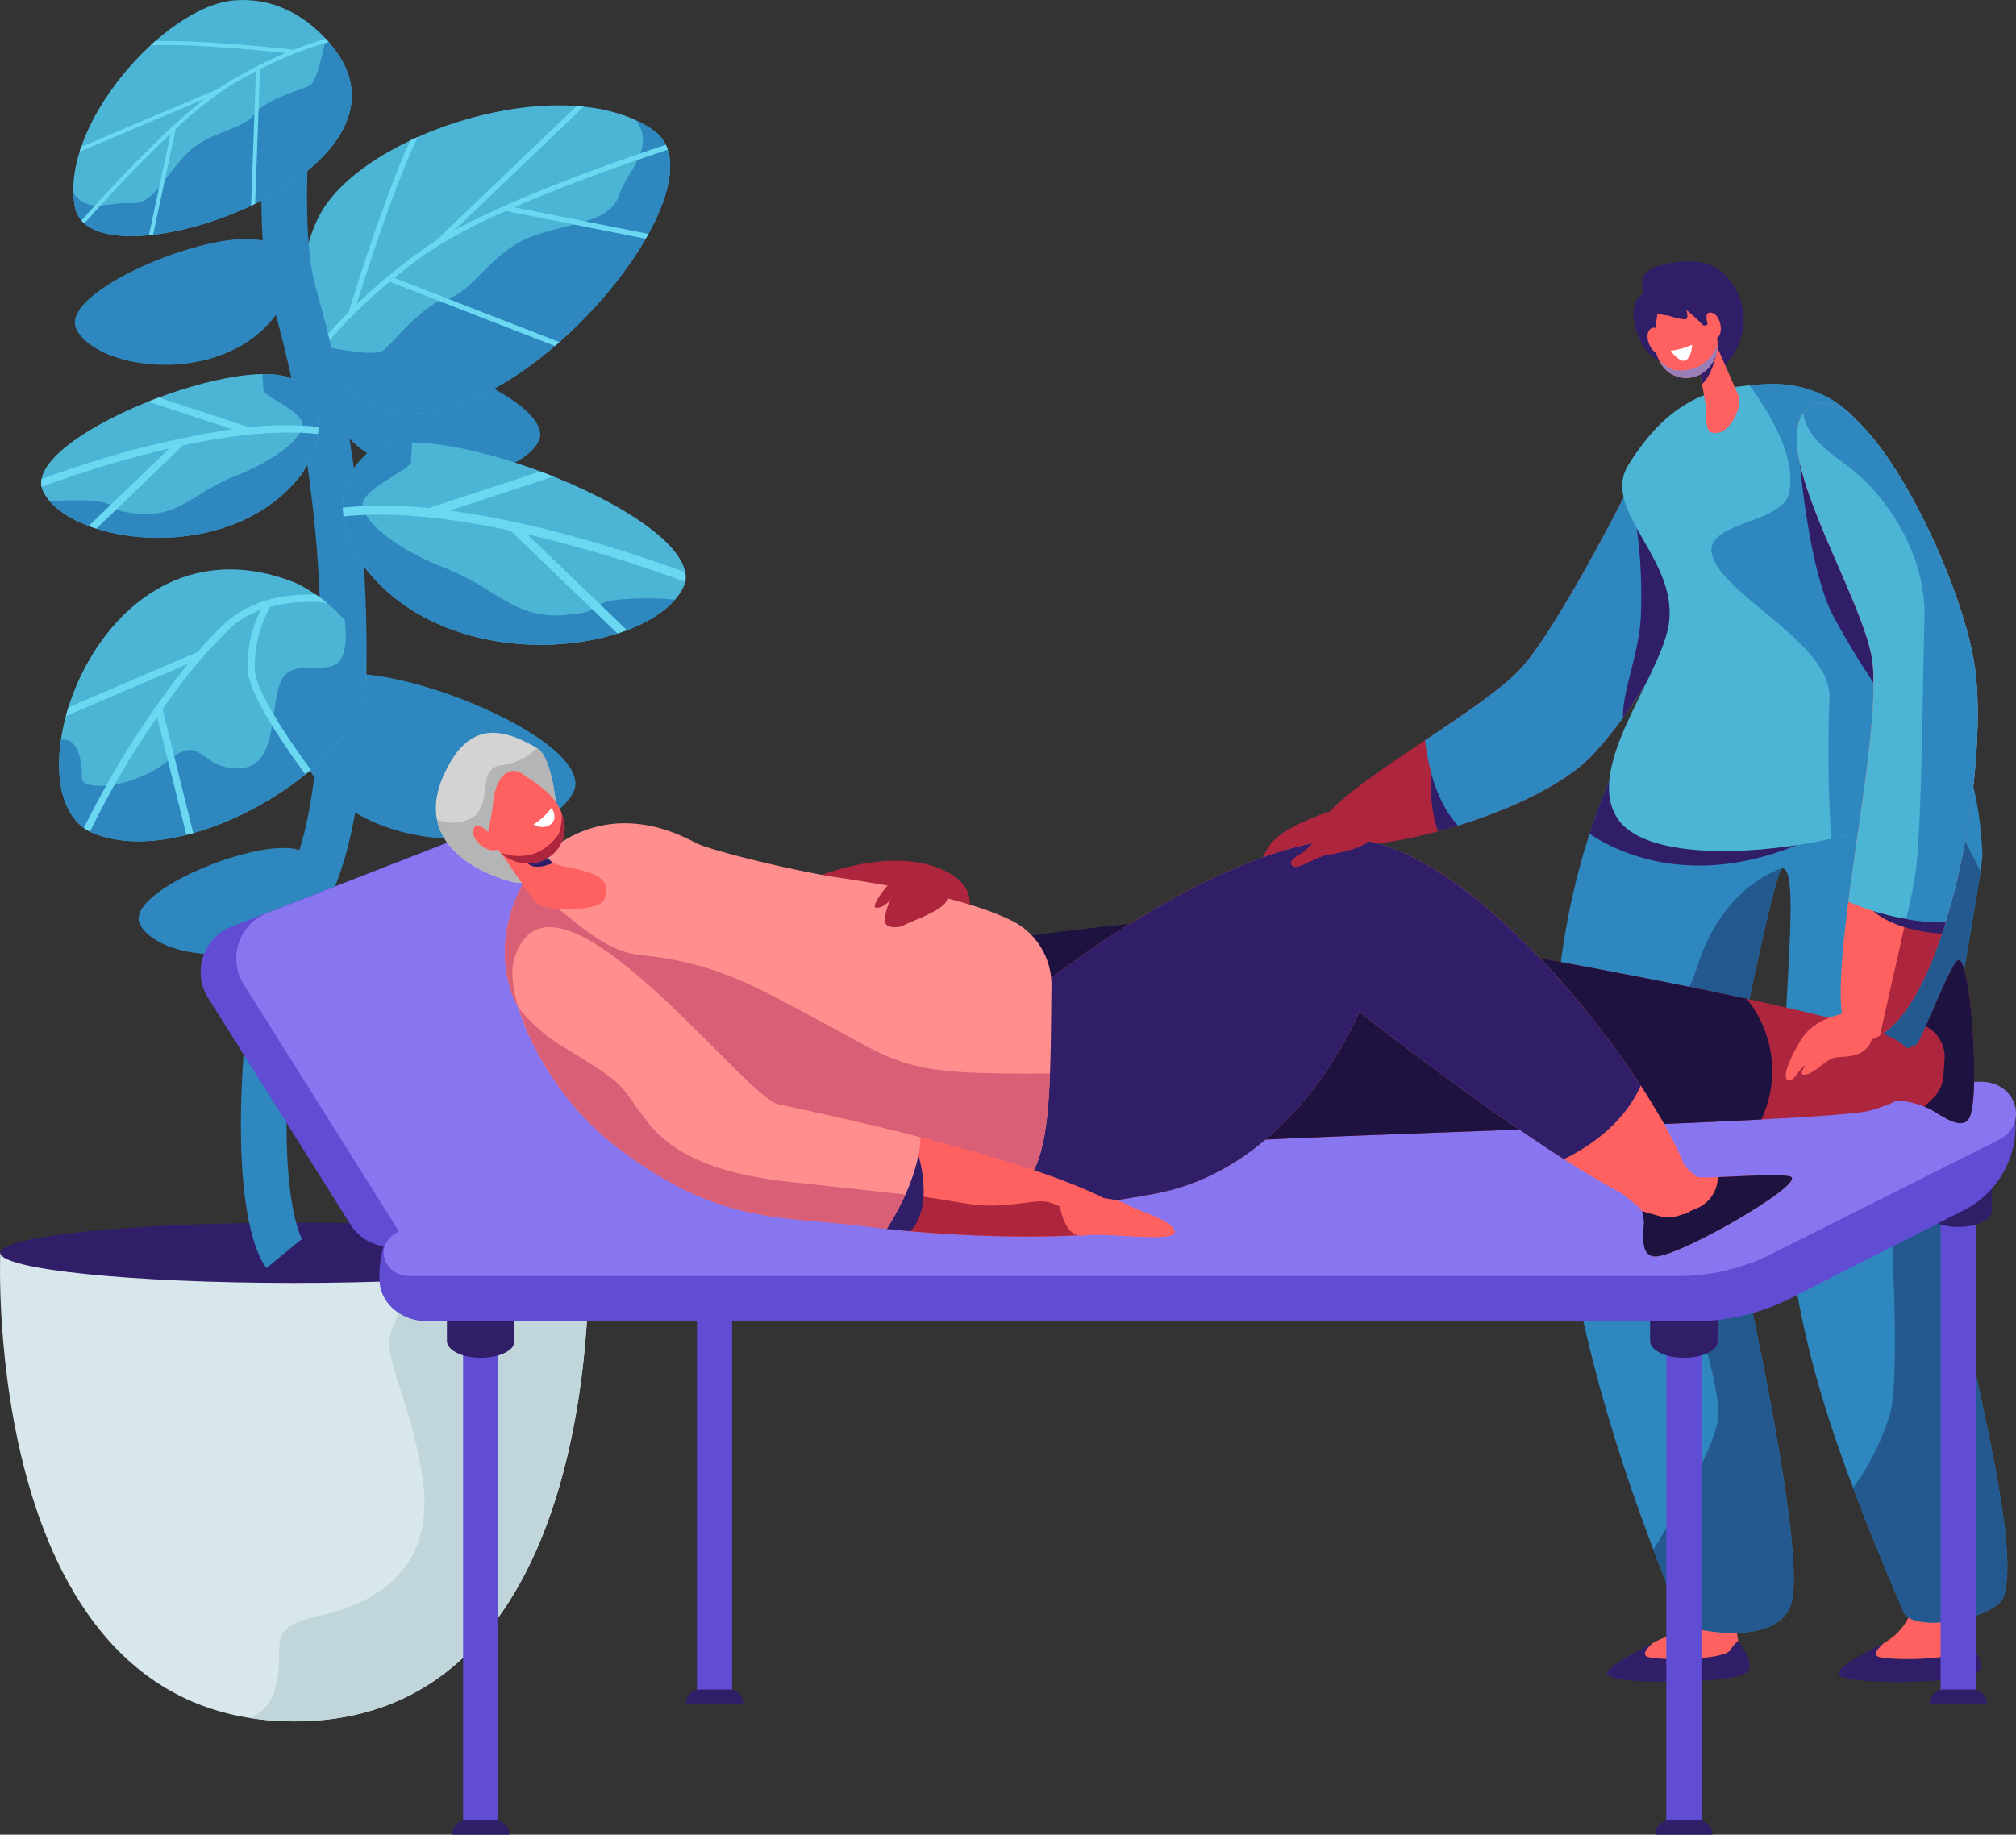 <svg xmlns="http://www.w3.org/2000/svg" xmlns:xlink="http://www.w3.org/1999/xlink" width="253.527" height="230.768" viewBox="0 0 253.527 230.768"><rect x="0" y="0" width="253.527" height="230.768" fill="#333333" stroke="none"/><defs><linearGradient id="linear-gradient" x1="8.213" y1="-201.774" x2="8.106" y2="-200.156" gradientUnits="objectBoundingBox"><stop offset="0" stop-color="#fff"></stop><stop offset="0.093" stop-color="#f1eef5"></stop><stop offset="0.388" stop-color="#cbbedb"></stop><stop offset="0.648" stop-color="#af9bc8"></stop><stop offset="0.86" stop-color="#9e86bc"></stop><stop offset="1" stop-color="#987fb8"></stop></linearGradient></defs><g id="Group_1215" data-name="Group 1215" transform="translate(-299.388 -68.941)"><g id="Group_1190" data-name="Group 1190" transform="translate(299.388 68.941)"><g id="Group_1176" data-name="Group 1176" transform="translate(37.139 84.72)"><path id="Path_1433" data-name="Path 1433" d="M346.927,185.025s-5.33-6.9.192-11.777,35.968,7.063,32.435,13.843S355.857,196.494,346.927,185.025Z" transform="translate(-344.614 -172.109)" fill="#2e88bf"></path></g><g id="Group_1177" data-name="Group 1177" transform="translate(17.428 106.66)"><path id="Path_1434" data-name="Path 1434" d="M341.778,207.135s3.429-4.438-.123-7.575-23.133,4.543-20.861,8.9S336.034,214.511,341.778,207.135Z" transform="translate(-320.61 -198.827)" fill="#2e88bf"></path></g><g id="Group_1178" data-name="Group 1178" transform="translate(9.414 30.047)"><path id="Path_1435" data-name="Path 1435" d="M335.927,115.373s4.062-5.258-.146-8.974-27.405,5.382-24.713,10.548S329.124,124.111,335.927,115.373Z" transform="translate(-310.851 -105.531)" fill="#2e88bf"></path></g><g id="Group_1179" data-name="Group 1179" transform="translate(41.106 44.116)"><path id="Path_1436" data-name="Path 1436" d="M351.208,132.5s-4.062-5.258.146-8.973,27.406,5.382,24.714,10.547S358.012,141.243,351.208,132.5Z" transform="translate(-349.446 -122.664)" fill="#2e88bf"></path></g><g id="Group_1181" data-name="Group 1181" transform="translate(0 153.787)"><path id="Path_1437" data-name="Path 1437" d="M373.371,260.835h-73.95s-2.545,58.94,36.975,58.94S373.371,260.835,373.371,260.835Z" transform="translate(-299.388 -257.043)" fill="#d8e7eb"></path><path id="Path_1438" data-name="Path 1438" d="M373.378,260.009c0,2.094-16.554,3.791-36.975,3.791s-36.975-1.7-36.975-3.791,16.554-3.792,36.975-3.792S373.378,257.914,373.378,260.009Z" transform="translate(-299.395 -256.217)" fill="#311e69"></path><g id="Group_1180" data-name="Group 1180" transform="translate(31.488 3.792)"><path id="Path_1439" data-name="Path 1439" d="M380.228,260.835H356.937c-.089,3.985-.394,7.538-1.129,8.941-2.06,3.933,1.872,8.24,3.557,19.288s-5.243,15.731-12.92,17.416-3.745,3.933-5.8,9.738a5.362,5.362,0,0,1-2.907,3.14,35.858,35.858,0,0,0,5.52.418C382.773,319.775,380.228,260.835,380.228,260.835Z" transform="translate(-337.733 -260.835)" fill="#c1d6db"></path></g></g><g id="Group_1183" data-name="Group 1183" transform="translate(38.202 13.256)"><path id="Path_1440" data-name="Path 1440" d="M349.754,118.825s-7.272-9.751-1.818-20,30.74-18.51,41.979-10.577S363.637,138.162,349.754,118.825Z" transform="translate(-345.908 -85.084)" fill="#4cb4d4"></path><g id="Group_1182" data-name="Group 1182" transform="translate(1.86 1.912)"><path id="Path_1441" data-name="Path 1441" d="M390.32,88.667a14.449,14.449,0,0,0-2.168-1.255c2.379,3.546-1.219,6.389-2.211,9.435-1.157,3.553-6.669,3.432-11.322,5.288s-7.272,7.024-10.28,7.644-6.825,5.661-8.064,6.564-8.1-.668-8.1-.668a20.231,20.231,0,0,0,1.986,3.566C364.042,138.578,401.559,96.6,390.32,88.667Z" transform="translate(-348.173 -87.412)" fill="#2e88bf"></path></g><path id="Path_1442" data-name="Path 1442" d="M391.839,90.063c-6.382,2.114-18.546,6.388-26.575,10.74L381.51,85.264c-.289-.03-.581-.057-.874-.079l-17.779,17c-.686.424-1.323.846-1.9,1.265a74.712,74.712,0,0,0-8,6.675c1.176-3.768,4.835-15.2,7.712-21.051-.318.142-.633.286-.944.434-3.331,7.106-7.391,20.377-7.762,21.6-1.693,1.7-2.95,3.146-3.786,4.171.1.233.207.454.31.668a63.051,63.051,0,0,1,8.634-8.664l20.778,8.08q.283-.243.563-.489L357.7,106.8c1.12-.918,2.331-1.86,3.644-2.811a61.37,61.37,0,0,1,10.39-5.605l17.577,3.493q.175-.3.341-.607l-16.865-3.351c6.942-3.023,14.664-5.707,19.3-7.241A4.966,4.966,0,0,0,391.839,90.063Z" transform="translate(-346.313 -85.102)" fill="#6bd8f2"></path></g><g id="Group_1184" data-name="Group 1184" transform="translate(30.298 3.066)"><path id="Path_1443" data-name="Path 1443" d="M339.5,229.107c-.748-.911-4.4-6.523-2.831-27.584.783-10.515,2.753-14.908,4.661-19.156,2.017-4.493,3.922-8.737,4.7-21.022a160.459,160.459,0,0,0-5.8-53.746c-2.968-10.192-.209-31.521-.09-32.423a2.874,2.874,0,1,1,5.7.75c-.028.209-2.721,21.033-.09,30.066a166.345,166.345,0,0,1,6.02,55.719c-.849,13.324-3.06,18.248-5.2,23.01-1.783,3.97-3.465,7.721-4.173,17.229-1.4,18.757,1.61,23.593,1.64,23.639a.85.85,0,0,0-.1-.129Z" transform="translate(-336.284 -72.674)" fill="#2e88bf"></path></g><g id="Group_1185" data-name="Group 1185" transform="translate(7.426 71.618)"><path id="Path_1444" data-name="Path 1444" d="M338.111,157.819s11.27,4.951,8.479,14.718-22.916,21.469-33.985,16.738S313.311,148.013,338.111,157.819Z" transform="translate(-308.43 -156.155)" fill="#4cb4d4"></path><path id="Path_1445" data-name="Path 1445" d="M346.591,173.933a10.446,10.446,0,0,0-2.231-9.97c.214,1.657.265,3.759-.55,5-1.5,2.279-6.586-.915-7.75,3.4s-.434,10.243-5.256,10.215-4.3-4.458-8.675-.948-10.9,3.869-10.826,2.162c.06-1.41-.246-5.178-2.633-4.806-.8,5.44.408,10.182,3.937,11.689C323.675,195.4,343.8,183.7,346.591,173.933Z" transform="translate(-308.431 -157.551)" fill="#2e88bf"></path><path id="Path_1446" data-name="Path 1446" d="M340.282,182.056c-2.637-3.586-6.8-9.65-7.043-12.471a15.824,15.824,0,0,1,1.916-8.026,19.779,19.779,0,0,1,7.143-.508c-.466-.38-.922-.718-1.353-1.012-3.3-.141-7.785.375-11.275,3.419a36.48,36.48,0,0,0-3.608,3.776L309.8,174.19c-.116.37-.226.742-.325,1.111l15.353-6.567a114.933,114.933,0,0,0-13.086,20.635,5.539,5.539,0,0,0,.771.459,103.6,103.6,0,0,1,8.446-14.383l3.671,14.8c.288-.072.576-.148.864-.229l-3.855-15.547a63.741,63.741,0,0,1,8.622-10.339,12.034,12.034,0,0,1,3.7-2.179,15.907,15.907,0,0,0-1.608,7.709c.261,3.069,4.556,9.324,7.244,12.972Q339.942,182.346,340.282,182.056Z" transform="translate(-308.616 -156.845)" fill="#6bd8f2"></path></g><g id="Group_1186" data-name="Group 1186" transform="translate(43.105 55.65)"><path id="Path_1447" data-name="Path 1447" d="M354.712,152.523s-6.527-8.448.235-14.418,44.034,8.648,39.708,16.947S365.644,166.562,354.712,152.523Z" transform="translate(-351.88 -136.709)" fill="#4cb4d4"></path><path id="Path_1448" data-name="Path 1448" d="M354.947,138.1c1.138-1.005,3.143-1.424,5.666-1.391-.084,1.015-.148,1.991-.126,2.4.053,1.012-6.4,3.481-6.1,5.6s4.1,5.351,10.365,7.806,8.65,6.283,14.615,5.926,3.05-1.56,7.356-1.977a40.423,40.423,0,0,1,6.94.021c-6.248,7.186-28.672,9.231-38.948-3.965C354.712,152.523,348.185,144.075,354.947,138.1Z" transform="translate(-351.88 -136.71)" fill="#2e88bf"></path><path id="Path_1449" data-name="Path 1449" d="M351.889,145.7a52.343,52.343,0,0,1,10.786.067l14.053-4.621q.83.31,1.652.64l-13.049,4.291c12.408,1.646,25.068,6.067,29.618,7.763a3.185,3.185,0,0,1,0,1.2,168.672,168.672,0,0,0-19.869-5.982l12.539,12.056q-.58.219-1.191.414l-13.457-12.937c-7.087-1.509-14.662-2.468-20.985-1.773A10.252,10.252,0,0,1,351.889,145.7Z" transform="translate(-351.881 -137.503)" fill="#6bd8f2"></path></g><g id="Group_1187" data-name="Group 1187" transform="translate(5.177 47.054)"><path id="Path_1450" data-name="Path 1450" d="M338.285,139.033s5.279-6.835-.19-11.664-35.621,7-32.122,13.71S329.442,150.39,338.285,139.033Z" transform="translate(-305.692 -126.241)" fill="#4cb4d4"></path><path id="Path_1451" data-name="Path 1451" d="M338.332,127.37c-.921-.812-2.542-1.152-4.584-1.125.068.821.12,1.611.1,1.943-.043.819,5.175,2.816,4.937,4.528s-3.317,4.328-8.385,6.315-7,5.082-11.823,4.793-2.468-1.262-5.951-1.6a32.6,32.6,0,0,0-5.614.017c5.054,5.812,23.194,7.467,31.506-3.208C338.522,139.034,343.8,132.2,338.332,127.37Z" transform="translate(-305.929 -126.241)" fill="#2e88bf"></path><path id="Path_1452" data-name="Path 1452" d="M340.571,133.515a42.323,42.323,0,0,0-8.725.055l-11.368-3.738q-.671.251-1.337.517L329.7,133.82a119.97,119.97,0,0,0-23.96,6.279,2.571,2.571,0,0,0,0,.974,136.238,136.238,0,0,1,16.073-4.839l-10.145,9.752q.471.176.964.334l10.885-10.465c5.733-1.221,11.861-2,16.977-1.434A8.429,8.429,0,0,0,340.571,133.515Z" transform="translate(-305.692 -126.883)" fill="#6bd8f2"></path></g><g id="Group_1189" data-name="Group 1189" transform="translate(9.217)"><path id="Path_1453" data-name="Path 1453" d="M344.247,76.27s-4.614-8-13.4-7.283-22.157,15.873-20,26.1S353.558,91.769,344.247,76.27Z" transform="translate(-310.611 -68.941)" fill="#4cb4d4"></path><g id="Group_1188" data-name="Group 1188" transform="translate(0.009 4.871)"><path id="Path_1454" data-name="Path 1454" d="M310.845,96.145a10.941,10.941,0,0,1-.223-1.89c1.756,2.726,4.822,1.071,7.245,1.3,2.826.262,4.4-3.619,7.094-6.306s7.086-2.959,8.423-4.871,6-3.057,7-3.65,1.972-5.851,1.972-5.851a15.391,15.391,0,0,1,1.89,2.458C353.56,92.83,313,106.369,310.845,96.145Z" transform="translate(-310.622 -74.873)" fill="#2e88bf"></path></g><path id="Path_1455" data-name="Path 1455" d="M311.809,97.744c3.394-3.816,10.033-11.014,15.484-15.305L311.568,89.1c.066-.211.134-.422.208-.633l17.208-7.285c.5-.351.987-.668,1.453-.946a56.8,56.8,0,0,1,7.062-3.574c-2.982-.313-12.053-1.2-17-.953.195-.179.389-.356.586-.528,5.958-.186,16.435.973,17.4,1.081,1.695-.67,3.081-1.111,4.048-1.386.131.142.255.281.372.416a47.907,47.907,0,0,0-8.64,3.416l-.613,16.923q-.255.124-.511.245l.613-16.906c-.977.505-2,1.068-3.056,1.7a46.624,46.624,0,0,0-7.035,5.561l-2.85,13.31q-.265.031-.526.055l2.735-12.77c-4.2,3.933-8.392,8.511-10.855,11.281A3.912,3.912,0,0,1,311.809,97.744Z" transform="translate(-310.783 -70.002)" fill="#6bd8f2"></path></g></g><g id="Group_1214" data-name="Group 1214" transform="translate(324.613 101.806)"><path id="Path_1456" data-name="Path 1456" d="M541.818,139.983s-10.172,20.57-15.268,25.925c-5.833,6.128-25.753,16.248-25.332,20.59s26.427-1.265,34.6-9.945c8.3-8.824,16.075-26.472,16.075-26.472Z" transform="translate(-360.704 -114.509)" fill="#ad263d"></path><path id="Path_1457" data-name="Path 1457" d="M518.5,187.1s-.241,4.559.92,7.54c1.274-.342,2.571-.728,3.865-1.155Z" transform="translate(-363.792 -122.936)" fill="#311e69"></path><g id="Group_1191" data-name="Group 1191" transform="translate(153.98 25.474)"><path id="Path_1458" data-name="Path 1458" d="M544.752,139.983s-10.172,20.57-15.268,25.925c-2.385,2.505-7.125,5.678-11.866,8.851.278,2.433,1.2,7.625,4.157,10.737,6.654-2.05,13.462-5.211,16.973-8.943,8.3-8.824,16.075-26.472,16.075-26.472Z" transform="translate(-517.618 -139.983)" fill="#2e88bf"></path></g><path id="Path_1459" data-name="Path 1459" d="M549.262,146.707a62.846,62.846,0,0,1,.911,13.816c-.274,4.723-2.4,9.577-2.228,12.617a131.814,131.814,0,0,0,11.387-19.873Z" transform="translate(-369.059 -115.712)" fill="#311e69"></path><path id="Path_1460" data-name="Path 1460" d="M501.162,193.242s-5.967,1.862-7.578,4.282-1.121,3.47.56,2.7,8.755-1.191,9.525-2.872S501.162,193.242,501.162,193.242Z" transform="translate(-359.164 -124.033)" fill="#ad263d"></path><g id="Group_1192" data-name="Group 1192" transform="translate(176.875 171)"><path id="Path_1461" data-name="Path 1461" d="M561.036,321.389c-.774,1.363-9.013,1.358-10.417.906-.82-.264-.08-1.115.677-1.778-2.545,1.307-5.687,2.992-5.8,3.861-.181,1.449,14.812,1.4,17.3,0,1.3-.734.392-2.312-.814-4.089A3.652,3.652,0,0,0,561.036,321.389Z" transform="translate(-545.498 -317.752)" fill="#311e69"></path><path id="Path_1462" data-name="Path 1462" d="M556.286,317.2a2.587,2.587,0,0,1-.011,1.01c-.09.181-2.247.884-3.943,1.755-.757.663-1.5,1.513-.677,1.778,1.4.452,9.644.457,10.417-.906a3.656,3.656,0,0,1,.953-1.1,9.831,9.831,0,0,1-.172-2.454A33.7,33.7,0,0,1,556.286,317.2Z" transform="translate(-546.535 -317.2)" fill="#ff6161"></path></g><g id="Group_1193" data-name="Group 1193" transform="translate(205.933 169.487)"><path id="Path_1463" data-name="Path 1463" d="M596.422,321.389c-.774,1.363-9.014,1.358-10.417.906-.82-.264-.08-1.115.677-1.778-2.546,1.307-5.687,2.992-5.8,3.861-.181,1.449,14.812,1.4,17.3,0,1.3-.734.392-2.312-.813-4.089A3.642,3.642,0,0,0,596.422,321.389Z" transform="translate(-580.884 -316.239)" fill="#311e69"></path><path id="Path_1464" data-name="Path 1464" d="M587.718,319.635a7.425,7.425,0,0,0,3.5-4.278,12.552,12.552,0,0,0,6.595.471,4.123,4.123,0,0,0,.6,3.579,3.643,3.643,0,0,0-.953,1.1c-.774,1.363-9.014,1.358-10.417.906C586.22,321.149,586.96,320.3,587.718,319.635Z" transform="translate(-581.921 -315.357)" fill="#ff6161"></path></g><path id="Path_1465" data-name="Path 1465" d="M591.238,194.462c-.48-11.432-4.5-17.936-8.4-22.682a118.847,118.847,0,0,1-15.287-.455c-1.665-.168-3.331-.382-4.973-.652a15.358,15.358,0,0,0-17.219,10.863,38.656,38.656,0,0,1-1.228,4.236c-18.384,44.162,6.026,95.9,9.338,105.682,1.551.743,12.609,3.019,13.839-3.112,1.841-9.188-9.366-55.887-9.366-55.887s7.034-36.212,8.147-36.149c2.33.131-.05,17.067.055,32.368.153,22.329,4.641,36.482,15.122,61.051.8,2.886,11.8,1.14,12.694-1.943,2.661-9.141-8.373-41.406-7.972-56.361C586.237,222.092,591.338,196.848,591.238,194.462Z" transform="translate(-367.164 -119.961)" fill="#2e88bf"></path><path id="Path_1466" data-name="Path 1466" d="M568.864,196.14l-22.918-10.364a18.686,18.686,0,0,1-.836,2.735q-1.282,3.081-2.294,6.207C546.171,196.954,555.47,201.621,568.864,196.14Z" transform="translate(-368.143 -122.698)" fill="#311e69"></path><path id="Path_1467" data-name="Path 1467" d="M589.514,176.386c.179-6.277-4.216-26.453-10.71-41.176-1.646-3.734-6.308-7.827-13.4-7.423-5.709.324-11.58,1.1-17.187,10.17-3.562,5.764,6.657,12.049,5.026,20.391-1.334,6.819-10.757,17.988-6.237,24.264C553.157,191.151,589.3,184.094,589.514,176.386Z" transform="translate(-368.675 -112.324)" fill="#4cb4d4"></path><path id="Path_1468" data-name="Path 1468" d="M599.206,196.95,586.34,172.14c-.294,0-.586,0-.884,0-.659,5.458-2.864,26.052-.509,39.72,2.735,15.874,4.425,47.063,2.927,53.225a31.576,31.576,0,0,1-4.693,9.46c1.793,4.764,3.878,9.847,6.282,15.482.8,2.886,11.8,1.14,12.694-1.943,2.661-9.141-8.374-41.406-7.972-56.361C594.4,223.676,598.222,203.8,599.206,196.95Z" transform="translate(-375.362 -120.259)" fill="#24598f"></path><path id="Path_1469" data-name="Path 1469" d="M568.307,201.934s-7.539,1.991-10.8,12.636-10.261-.811-6.854,17.43,10.093,33.181,9.552,39.158c-.282,3.115-4.324,10.3-8.13,16.477,1.656,4.379,2.995,7.635,3.609,9.448,1.551.743,12.609,3.019,13.838-3.112,1.841-9.188-9.366-55.887-9.366-55.887S567.194,201.871,568.307,201.934Z" transform="translate(-369.382 -125.588)" fill="#24598f"></path><g id="Group_1195" data-name="Group 1195" transform="translate(180.203 0)"><path id="Path_1470" data-name="Path 1470" d="M553.547,109.426s4.3-1.342,7.028.54,5.177,7.2.876,12.065S547.629,114.826,553.547,109.426Z" transform="translate(-549.928 -108.962)" fill="#311e69"></path><path id="Path_1471" data-name="Path 1471" d="M551.552,113.509a2.632,2.632,0,0,0-1.825,1.59c-.625,1.4.387,6.538,3.521,7.335s5.7-3.291,4.864-5.588S551.552,113.509,551.552,113.509Z" transform="translate(-549.551 -109.775)" fill="#311e69"></path><path id="Path_1472" data-name="Path 1472" d="M561.5,121.269l3.006,6.858c.49,1.132-1.069,5.233-3.469,4.554-.7-.2-.675-2.05-.68-3.438l-1.158-6.495Z" transform="translate(-551.276 -111.163)" fill="#ff6161"></path><path id="Path_1473" data-name="Path 1473" d="M559.924,126.912c1.287-1.081,1.833-3.929,1.833-3.929l-2.356,1Z" transform="translate(-551.312 -111.47)" fill="#311e69"></path><path id="Path_1474" data-name="Path 1474" d="M558.473,115.542l1.536,2.472a4.3,4.3,0,0,1-1.176,5.866,3.689,3.689,0,0,1-5.439-1.479c-1.173-2.061-.426-4.585-.284-5.8C553.431,113.826,556.5,112.83,558.473,115.542Z" transform="translate(-550.122 -109.853)" fill="#ff6161"></path><path id="Path_1475" data-name="Path 1475" d="M553.382,120.587a3.57,3.57,0,0,1-.314-.7c-.159-.459-.5-1.105-1.068-.534-.823.83.158,3.231,1.358,3.025C554.25,122.229,553.716,121.138,553.382,120.587Z" transform="translate(-549.935 -110.781)" fill="#ff6161"></path><path id="Path_1476" data-name="Path 1476" d="M557.938,121.746a8.444,8.444,0,0,1-2.684.742,3.362,3.362,0,0,0,1.381,1.242C557.348,123.936,557.865,123.069,557.938,121.746Z" transform="translate(-550.571 -111.248)" fill="#fff"></path><g id="Group_1194" data-name="Group 1194" transform="translate(3.212 10.603)"><path id="Path_1477" data-name="Path 1477" d="M558.361,124.535a5.644,5.644,0,0,1-3.111.406,5.855,5.855,0,0,1-1.788-1.239c.021.038.037.077.059.116a3.689,3.689,0,0,0,5.44,1.479,4.13,4.13,0,0,0,1.846-3.423A5.336,5.336,0,0,1,558.361,124.535Z" transform="translate(-553.462 -121.874)" fill="url(#linear-gradient)"></path></g><path id="Path_1478" data-name="Path 1478" d="M554.086,115.849a10.686,10.686,0,0,0,2.023.5c.777.108.311-1.18.311-1.18a17.059,17.059,0,0,1,1.91,1.724c.468.589,1.048-.094,1.072-.454s-.094-3.937-2.182-5.978-6.536-.813-6.367,1.3S551.533,115.709,554.086,115.849Z" transform="translate(-549.783 -109.043)" fill="#311e69"></path><path id="Path_1479" data-name="Path 1479" d="M560.9,118.632a3.629,3.629,0,0,0-.112-.755c-.115-.472-.177-1.2.608-1.026,1.141.254,1.615,2.8.494,3.279C561.06,120.482,560.919,119.277,560.9,118.632Z" transform="translate(-551.549 -110.368)" fill="#ff6161"></path></g><path id="Path_1480" data-name="Path 1480" d="M568.212,127.787c-.653.037-1.307.08-1.964.141,1.366,1.852,6.085,8.332,5,13.523-.867,4.132-11.615,3.511-9.481,8.413s14.746,10.776,14.565,17.359a168.488,168.488,0,0,0,.22,17.737c8.493-1.857,15.676-5.15,15.773-8.574.179-6.277-4.216-26.453-10.71-41.176C579.964,131.477,575.3,127.384,568.212,127.787Z" transform="translate(-371.481 -112.324)" fill="#2e88bf"></path><path id="Path_1481" data-name="Path 1481" d="M422.075,203.576s9.944-4.729,17.228-1.9,3.221,8.856-1.4,10.257S422.075,203.576,422.075,203.576Z" transform="translate(-346.552 -125.38)" fill="#ad263d"></path><path id="Path_1482" data-name="Path 1482" d="M348.978,245.905,331.05,217.373a6.137,6.137,0,0,1,2.969-8.984l28.1-10.95a6.14,6.14,0,0,1,7.482,2.543l19.54,32.321-32.7,15.754A5.831,5.831,0,0,1,348.978,245.905Z" transform="translate(-330.106 -124.709)" fill="#614cd4"></path><path id="Path_1483" data-name="Path 1483" d="M357.209,248.244l-20.7-32.946a6.138,6.138,0,0,1,2.969-8.984l28.1-10.949a6.137,6.137,0,0,1,7.481,2.543l19.54,32.321Z" transform="translate(-331.082 -124.338)" fill="#8875f0"></path><g id="Group_1197" data-name="Group 1197" transform="translate(30.977 128.251)"><g id="Group_1196" data-name="Group 1196"><rect id="Rectangle_298" data-name="Rectangle 298" width="4.423" height="59.98" transform="translate(2.034 8.325)" fill="#614cd4"></rect><path id="Path_1484" data-name="Path 1484" d="M367.829,265.76V272.7c0,1.086,1.706,2.035,3.963,2.105,2.473.077,4.529-.864,4.529-2.036V265.76c0-.342-.576-.618-1.286-.618h-5.92C368.4,265.142,367.829,265.419,367.829,265.76Z" transform="translate(-367.829 -265.142)" fill="#311e69"></path></g><path id="Path_1485" data-name="Path 1485" d="M375.821,349.57h-7.214a1.8,1.8,0,0,1,1.8-1.8h3.622a1.8,1.8,0,0,1,1.8,1.8Z" transform="translate(-367.968 -279.918)" fill="#311e69"></path></g><g id="Group_1199" data-name="Group 1199" transform="translate(182.286 128.251)"><g id="Group_1198" data-name="Group 1198"><rect id="Rectangle_299" data-name="Rectangle 299" width="4.423" height="59.98" transform="translate(2.034 8.325)" fill="#614cd4"></rect><path id="Path_1486" data-name="Path 1486" d="M552.087,265.76V272.7c0,1.086,1.706,2.035,3.963,2.105,2.473.077,4.529-.864,4.529-2.036V265.76c0-.342-.576-.618-1.286-.618h-5.92C552.663,265.142,552.087,265.419,552.087,265.76Z" transform="translate(-552.087 -265.142)" fill="#311e69"></path></g><path id="Path_1487" data-name="Path 1487" d="M560.079,349.57h-7.214a1.8,1.8,0,0,1,1.8-1.8h3.622a1.8,1.8,0,0,1,1.8,1.8Z" transform="translate(-552.226 -279.918)" fill="#311e69"></path></g><g id="Group_1201" data-name="Group 1201" transform="translate(216.789 111.793)"><g id="Group_1200" data-name="Group 1200"><rect id="Rectangle_300" data-name="Rectangle 300" width="4.423" height="59.98" transform="translate(2.034 8.325)" fill="#614cd4"></rect><path id="Path_1488" data-name="Path 1488" d="M594.1,245.718v6.943c0,1.086,1.706,2.035,3.963,2.106,2.473.076,4.528-.865,4.528-2.036v-7.013c0-.342-.576-.618-1.286-.618H595.39C594.68,245.1,594.1,245.377,594.1,245.718Z" transform="translate(-594.104 -245.1)" fill="#311e69"></path></g><path id="Path_1489" data-name="Path 1489" d="M602.1,329.527h-7.214a1.8,1.8,0,0,1,1.8-1.8H600.3a1.8,1.8,0,0,1,1.8,1.8Z" transform="translate(-594.243 -259.876)" fill="#311e69"></path></g><g id="Group_1203" data-name="Group 1203" transform="translate(60.387 111.793)"><g id="Group_1202" data-name="Group 1202"><rect id="Rectangle_301" data-name="Rectangle 301" width="4.423" height="59.98" transform="translate(2.034 8.325)" fill="#614cd4"></rect><path id="Path_1490" data-name="Path 1490" d="M403.643,245.718v6.943c0,1.086,1.706,2.035,3.963,2.106,2.473.076,4.529-.865,4.529-2.036v-7.013c0-.342-.576-.618-1.286-.618h-5.92C404.219,245.1,403.643,245.377,403.643,245.718Z" transform="translate(-403.643 -245.1)" fill="#311e69"></path></g><path id="Path_1491" data-name="Path 1491" d="M411.635,329.527h-7.214a1.8,1.8,0,0,1,1.8-1.8h3.622a1.8,1.8,0,0,1,1.8,1.8Z" transform="translate(-403.782 -259.876)" fill="#311e69"></path></g><g id="Group_1204" data-name="Group 1204" transform="translate(22.485 102.889)"><path id="Path_1492" data-name="Path 1492" d="M358.033,255.99a12.649,12.649,0,0,0-.507,4.611c.23,2.754,2.868,4.856,5.963,4.856h159.3a26.838,26.838,0,0,0,12.132-2.868L556.4,251.675a11.926,11.926,0,0,0,6.847-10.6l-.021-2.525Z" transform="translate(-357.488 -235.023)" fill="#614cd4"></path><path id="Path_1493" data-name="Path 1493" d="M361.431,259.01c-3.222,0-4.5-3.715-1.842-5.334,11.5-6.982,31.277-18.416,38.523-19.028,8.429-.711,118.394-.277,160.921-.08,4.521.021,6.078,5.379,2.137,7.357l-28.593,14.353A26.089,26.089,0,0,1,520.9,259.01Z" transform="translate(-357.607 -234.256)" fill="#8875f0"></path></g><path id="Path_1494" data-name="Path 1494" d="M459.469,214.357s25.06-6.523,33-4.935,67.886,11.486,73.488,15.594,1.868,7.19-3.548,8.684-71.994,3.082-81.8,4.016-22.878,1.056-25.213-4.421S459.469,214.357,459.469,214.357Z" transform="translate(-352.419 -126.882)" fill="#ad263d"></path><g id="Group_1205" data-name="Group 1205" transform="translate(101.787 82.175)"><path id="Path_1495" data-name="Path 1495" d="M546.692,219.617c-20.041-4.3-49.023-9.15-54.373-10.22-7.937-1.587-37.583,2.521-37.583,2.521s-1.822,15.874.512,21.351,15.408,5.355,25.213,4.421c7.351-.7,46.621-1.768,68.094-2.888A14.4,14.4,0,0,0,546.692,219.617Z" transform="translate(-454.058 -209.032)" fill="#1e1240"></path></g><g id="Group_1206" data-name="Group 1206" transform="translate(209.586 87.886)"><path id="Path_1496" data-name="Path 1496" d="M593.815,235.073a10.353,10.353,0,0,0-5.329-1.406l-3.154-6.693s4.722.788,6.2-.359c.645-.5,4.359-10.437,5.277-10.624,1.53-.31,2.723,16.777,1.433,19.716C597.566,237.245,595.809,236.319,593.815,235.073Z" transform="translate(-585.332 -215.987)" fill="#ad263d"></path><path id="Path_1497" data-name="Path 1497" d="M598.376,215.991c-.656.133-2.741,5.248-4.112,8.337h0a4.3,4.3,0,0,1,2.365,4.17l-.131,2.032a4.232,4.232,0,0,1-1.228,2.743l-1.168,1.151a8.416,8.416,0,0,1,1.28.649c1.995,1.247,3.751,2.172,4.426.635C601.1,232.769,599.906,215.682,598.376,215.991Z" transform="translate(-586.9 -215.987)" fill="#1e1240"></path></g><g id="Group_1207" data-name="Group 1207" transform="translate(178.439 109.89)"><path id="Path_1498" data-name="Path 1498" d="M550.606,253.813c.222-2.133-2.552-2.793-3.2-4.23l5.535-6.8s2.583,4.441,4.264,5.265c.732.359,11.291-.669,11.861.074.951,1.238-13.875,9.816-17.083,9.948C550.3,258.137,550.363,256.152,550.606,253.813Z" transform="translate(-547.403 -242.782)" fill="#ff6161"></path><path id="Path_1499" data-name="Path 1499" d="M569.68,249.223c-.408-.531-5.919-.158-9.3-.032h0a4.3,4.3,0,0,1-2.707,3.956l-1.882.774a4.23,4.23,0,0,1-3,.1l-1.937-.546a8.373,8.373,0,0,1,.244,1.466c-.243,2.34-.178,4.3,1.5,4.227C555.8,259.039,570.63,250.461,569.68,249.223Z" transform="translate(-548.02 -243.884)" fill="#1e1240"></path></g><path id="Path_1500" data-name="Path 1500" d="M454.5,218.062S477,199.2,494.559,197.519s45.78,37.861,44.66,45.892S497.235,219.2,497.235,219.2s-7.814,19.459-25.556,22.846c-13.517,2.582-20.543,1.894-21.663-3.387S454.5,218.062,454.5,218.062Z" transform="translate(-351.522 -124.789)" fill="#ff6161"></path><g id="Group_1208" data-name="Group 1208" transform="translate(98.345 72.678)"><path id="Path_1501" data-name="Path 1501" d="M532.637,228.479c-9.212-14.122-26.119-32.1-38.078-30.96C477,199.2,454.5,218.062,454.5,218.062s-5.6,15.313-4.482,20.6,8.147,5.969,21.664,3.387c17.742-3.387,25.555-22.846,25.555-22.846s13.917,10.98,25.731,18.529C525.985,236.26,530.426,233.38,532.637,228.479Z" transform="translate(-449.868 -197.467)" fill="#311e69"></path></g><g id="Group_1209" data-name="Group 1209" transform="translate(38.262 70.684)"><path id="Path_1502" data-name="Path 1502" d="M445.441,215.5a9.01,9.01,0,0,0-4.936-8.183c-3.83-1.9-10.513-3.818-22.458-5.525-7.41-1.265-16.007-3.561-17.276-4.246-11.8-6.376-19.266,1.164-20.841,3.532-4.984,7.488-3.1,14.575-1.556,17.052,5.1,8.163,33.347,22.088,57.439,24.255C445.536,243.254,445.248,233.438,445.441,215.5Z" transform="translate(-376.7 -195.038)" fill="#ff8f8f"></path></g><path id="Path_1503" data-name="Path 1503" d="M435.812,244.074c7.5.674,9.042-5.013,9.445-15.876-2.066.046-4.834.05-8.473-.047-10.514-.281-12.271-2.206-20.2-6.408s-12.984-7.46-22.929-8.44c-5.736-.565-10.472-7.066-14.763-8.793-3.648,6.822-1.942,13.025-.516,15.308C383.472,227.982,411.721,241.906,435.812,244.074Z" transform="translate(-338.439 -126.048)" fill="#d95f76"></path><path id="Path_1504" data-name="Path 1504" d="M381.21,189.873s-.539-5.687-2.344-6.755c-3.9-2.305-7.876-3.42-10.909,1.762-6.162,10.534,5.033,14.5,8.259,15.148S382.858,194.119,381.21,189.873Z" transform="translate(-336.549 -121.878)" fill="#d3d3d3"></path><path id="Path_1505" data-name="Path 1505" d="M366.307,192.494c1.022,5.246,7.589,7.481,9.939,7.953,3.226.648,6.643-5.91,4.994-10.156,0,0-.539-5.687-2.344-6.755l-.02-.011a7.363,7.363,0,0,1-4.553,2.167c-3.042.467-.958,4.732-3.48,6.524A4.943,4.943,0,0,1,366.307,192.494Z" transform="translate(-336.58 -122.296)" fill="#b5b5b5"></path><path id="Path_1506" data-name="Path 1506" d="M377.385,195.538l5.082,4.491c1.108.987,8.4.642,6.5,4.751-.708,1.532-8.085,1.564-8.793.05l-4.554-6.509Z" transform="translate(-338.245 -124.444)" fill="#ff6161"></path><path id="Path_1507" data-name="Path 1507" d="M381.1,198.7l2.146,1.9a.805.805,0,0,0,.121.088c-1.041.431-2.443.8-3.16.073C379.626,200.165,380.269,199.369,381.1,198.7Z" transform="translate(-339.026 -125.009)" fill="#311e69"></path><g id="Group_1211" data-name="Group 1211" transform="translate(34.263 64.094)"><path id="Path_1508" data-name="Path 1508" d="M374.141,194.712a5.179,5.179,0,0,0,6.107,3.822,4.442,4.442,0,0,0,3.2-5.985c-.834-2.73-3.66-4.164-4.842-5.046-1.768-1.32-3.5.085-3.843,3.546C374.613,192.584,374.141,194.712,374.141,194.712Z" transform="translate(-372.244 -187.013)" fill="#ff6161"></path><path id="Path_1509" data-name="Path 1509" d="M374.047,196.373a4.354,4.354,0,0,1-.747-.536c-.443-.383-1.19-.849-1.435.087-.356,1.362,2.115,3.272,3.24,2.334C375.942,197.56,374.728,196.746,374.047,196.373Z" transform="translate(-371.831 -188.508)" fill="#ff6161"></path><path id="Path_1510" data-name="Path 1510" d="M381.1,194.771a8.678,8.678,0,0,0,2.249-2.073,1.868,1.868,0,0,1,.36,1.363C383.5,194.841,382.466,195.52,381.1,194.771Z" transform="translate(-373.488 -188.03)" fill="#fff"></path><g id="Group_1210" data-name="Group 1210" transform="translate(3.481 5.389)"><path id="Path_1511" data-name="Path 1511" d="M380.421,198.552a6.791,6.791,0,0,0,2.929-2.388,7,7,0,0,0,.393-2.589c.016.049.038.1.053.147a4.442,4.442,0,0,1-3.2,5.985,4.969,4.969,0,0,1-4.523-1.216A6.424,6.424,0,0,0,380.421,198.552Z" transform="translate(-376.07 -193.575)" fill="#ad263d"></path></g></g><path id="Path_1512" data-name="Path 1512" d="M440.1,203.8s-3-1.053-4.209-.272-3.018,3.512-2.443,3.584c1.164.144,1.959-1.162,1.959-1.162a7.649,7.649,0,0,0-.832,2.847c.1.963,1.75.923,2.477.515s4.585-1.713,5.314-2.987S440.1,203.8,440.1,203.8Z" transform="translate(-348.566 -125.82)" fill="#ad263d"></path><path id="Path_1513" data-name="Path 1513" d="M378.115,214.877c-1.5,4.707,3.794,16.776,12.769,23.65,13.166,10.085,20.764,8.631,32.11,10.139s29.134,1.714,32.215,0-7.476-7.722-43.906-15.426C406.962,232.322,382.851,199.981,378.115,214.877Z" transform="translate(-338.646 -127.202)" fill="#ff6161"></path><path id="Path_1514" data-name="Path 1514" d="M429.592,255.968c10.574,1.405,26.741,1.678,31.385.322-2.183-1.555-6.973-2.566-8.181-3.11-1.867-.84-2.427-.28-6.537.036s-5.789-.6-12.377-1.329c-4.719-.525-14.147,1.276-19.119,2.34C419.531,255.2,424.127,255.241,429.592,255.968Z" transform="translate(-345.245 -134.503)" fill="#ad263d"></path><path id="Path_1515" data-name="Path 1515" d="M575.045,139.983s1.122,13.543,4.285,19.337a102.442,102.442,0,0,0,6.058,9.809l.622-17.275Z" transform="translate(-373.907 -114.509)" fill="#311e69"></path><path id="Path_1516" data-name="Path 1516" d="M432.154,254.842c.183.023.363.044.548.069,1.543.205,3.207.385,4.935.54,3.015-3.288.985-9.568.985-9.568Z" transform="translate(-348.355 -133.447)" fill="#311e69"></path><path id="Path_1517" data-name="Path 1517" d="M461.548,252.634s5.859-.82,8.287.484,6,2.073,6.28,3.544-8.685.07-11.416.49S461.548,252.634,461.548,252.634Z" transform="translate(-353.611 -134.608)" fill="#ff6161"></path><g id="Group_1212" data-name="Group 1212" transform="translate(39.217 83.76)"><path id="Path_1518" data-name="Path 1518" d="M411.3,233.241c-4.341-.918-28.451-33.259-33.187-18.363-1.5,4.707,3.794,16.776,12.769,23.65,13.166,10.085,20.764,8.631,32.11,10.139.63.084,1.282.163,1.949.238,1.643-2.588,4.05-7.092,4.255-11.513C424.093,236.079,418.156,234.69,411.3,233.241Z" transform="translate(-377.863 -210.962)" fill="#ff8f8f"></path></g><path id="Path_1519" data-name="Path 1519" d="M413.211,245.232c-6.444-.7-14.007-2.241-18.069-7.423s-2.1-4.342-10.6-9.524a20.828,20.828,0,0,1-5.776-5.014,37.211,37.211,0,0,0,12.276,17.458c13.166,10.085,20.764,8.631,32.11,10.139.63.084,1.282.163,1.949.238a34.831,34.831,0,0,0,2.342-4.319C422.844,246.283,416.819,245.624,413.211,245.232Z" transform="translate(-338.809 -129.403)" fill="#d95f76"></path><path id="Path_1520" data-name="Path 1520" d="M583.729,225.173a1.645,1.645,0,0,0-1.746-1.287c-1.953.149-5.552.81-7.219,3.582-2.351,3.909-2.083,5.051-1.478,5.113s1.587-1.937,2.036-1.88c0,0-1.059,1.343.129,1.092s2.554-2.006,3.755-2.148,3.063.059,4.176-1.578A3.791,3.791,0,0,0,583.729,225.173Z" transform="translate(-373.517 -129.512)" fill="#ff6161"></path><path id="Path_1521" data-name="Path 1521" d="M596.859,163.346c2.237,13.637-4.227,47.641-14.457,47.641-6.583,0,3-35.8,1.68-47.641-.918-8.239-14.177-28.019-7.835-32.221S594.823,150.935,596.859,163.346Z" transform="translate(-373.816 -112.839)" fill="#ff6161"></path><path id="Path_1522" data-name="Path 1522" d="M598.918,190.478l-8.337,15.795-3.3,14.664C593.1,217.556,597.35,203.284,598.918,190.478Z" transform="translate(-376.094 -123.539)" fill="#ad263d"></path><path id="Path_1523" data-name="Path 1523" d="M501.179,195.893a18.241,18.241,0,0,1-2.521,2.8c-.84.56-2.031,1.121-1.4,1.751s2.8-1.12,4.552-1.4,5.113-.98,5.462-2.311S502.159,194.661,501.179,195.893Z" transform="translate(-359.965 -124.395)" fill="#ad263d"></path><path id="Path_1524" data-name="Path 1524" d="M596.354,205.917l-10.1,2.088s2.3,2.435,8.641,2.88C595.422,209.3,595.911,207.634,596.354,205.917Z" transform="translate(-375.911 -126.3)" fill="#311e69"></path><g id="Group_1213" data-name="Group 1213" transform="translate(200.72 17.8)"><path id="Path_1525" data-name="Path 1525" d="M593.268,195.965c3.359-10.876,4.847-24.96,3.591-32.619-2.037-12.411-14.27-36.423-20.612-32.221s6.917,23.982,7.835,32.221c.7,6.262-1.651,19.217-3.048,30.04A30.575,30.575,0,0,0,593.268,195.965Z" transform="translate(-574.536 -130.639)" fill="#4cb4d4"></path></g><path id="Path_1526" data-name="Path 1526" d="M576.426,131.126a3.387,3.387,0,0,0-.893.873c.471,2.634,2.473,4.317,5.226,6.313,5.6,4.062,10.243,11.768,10.024,19.337s-.307,27.317-1.2,32.64c-.311,1.857-.713,3.685-1.1,5.283a24.347,24.347,0,0,0,4.966.393c3.359-10.876,4.847-24.96,3.591-32.619C595,150.935,582.768,126.924,576.426,131.126Z" transform="translate(-373.994 -112.839)" fill="#2e88bf"></path></g></g></svg>